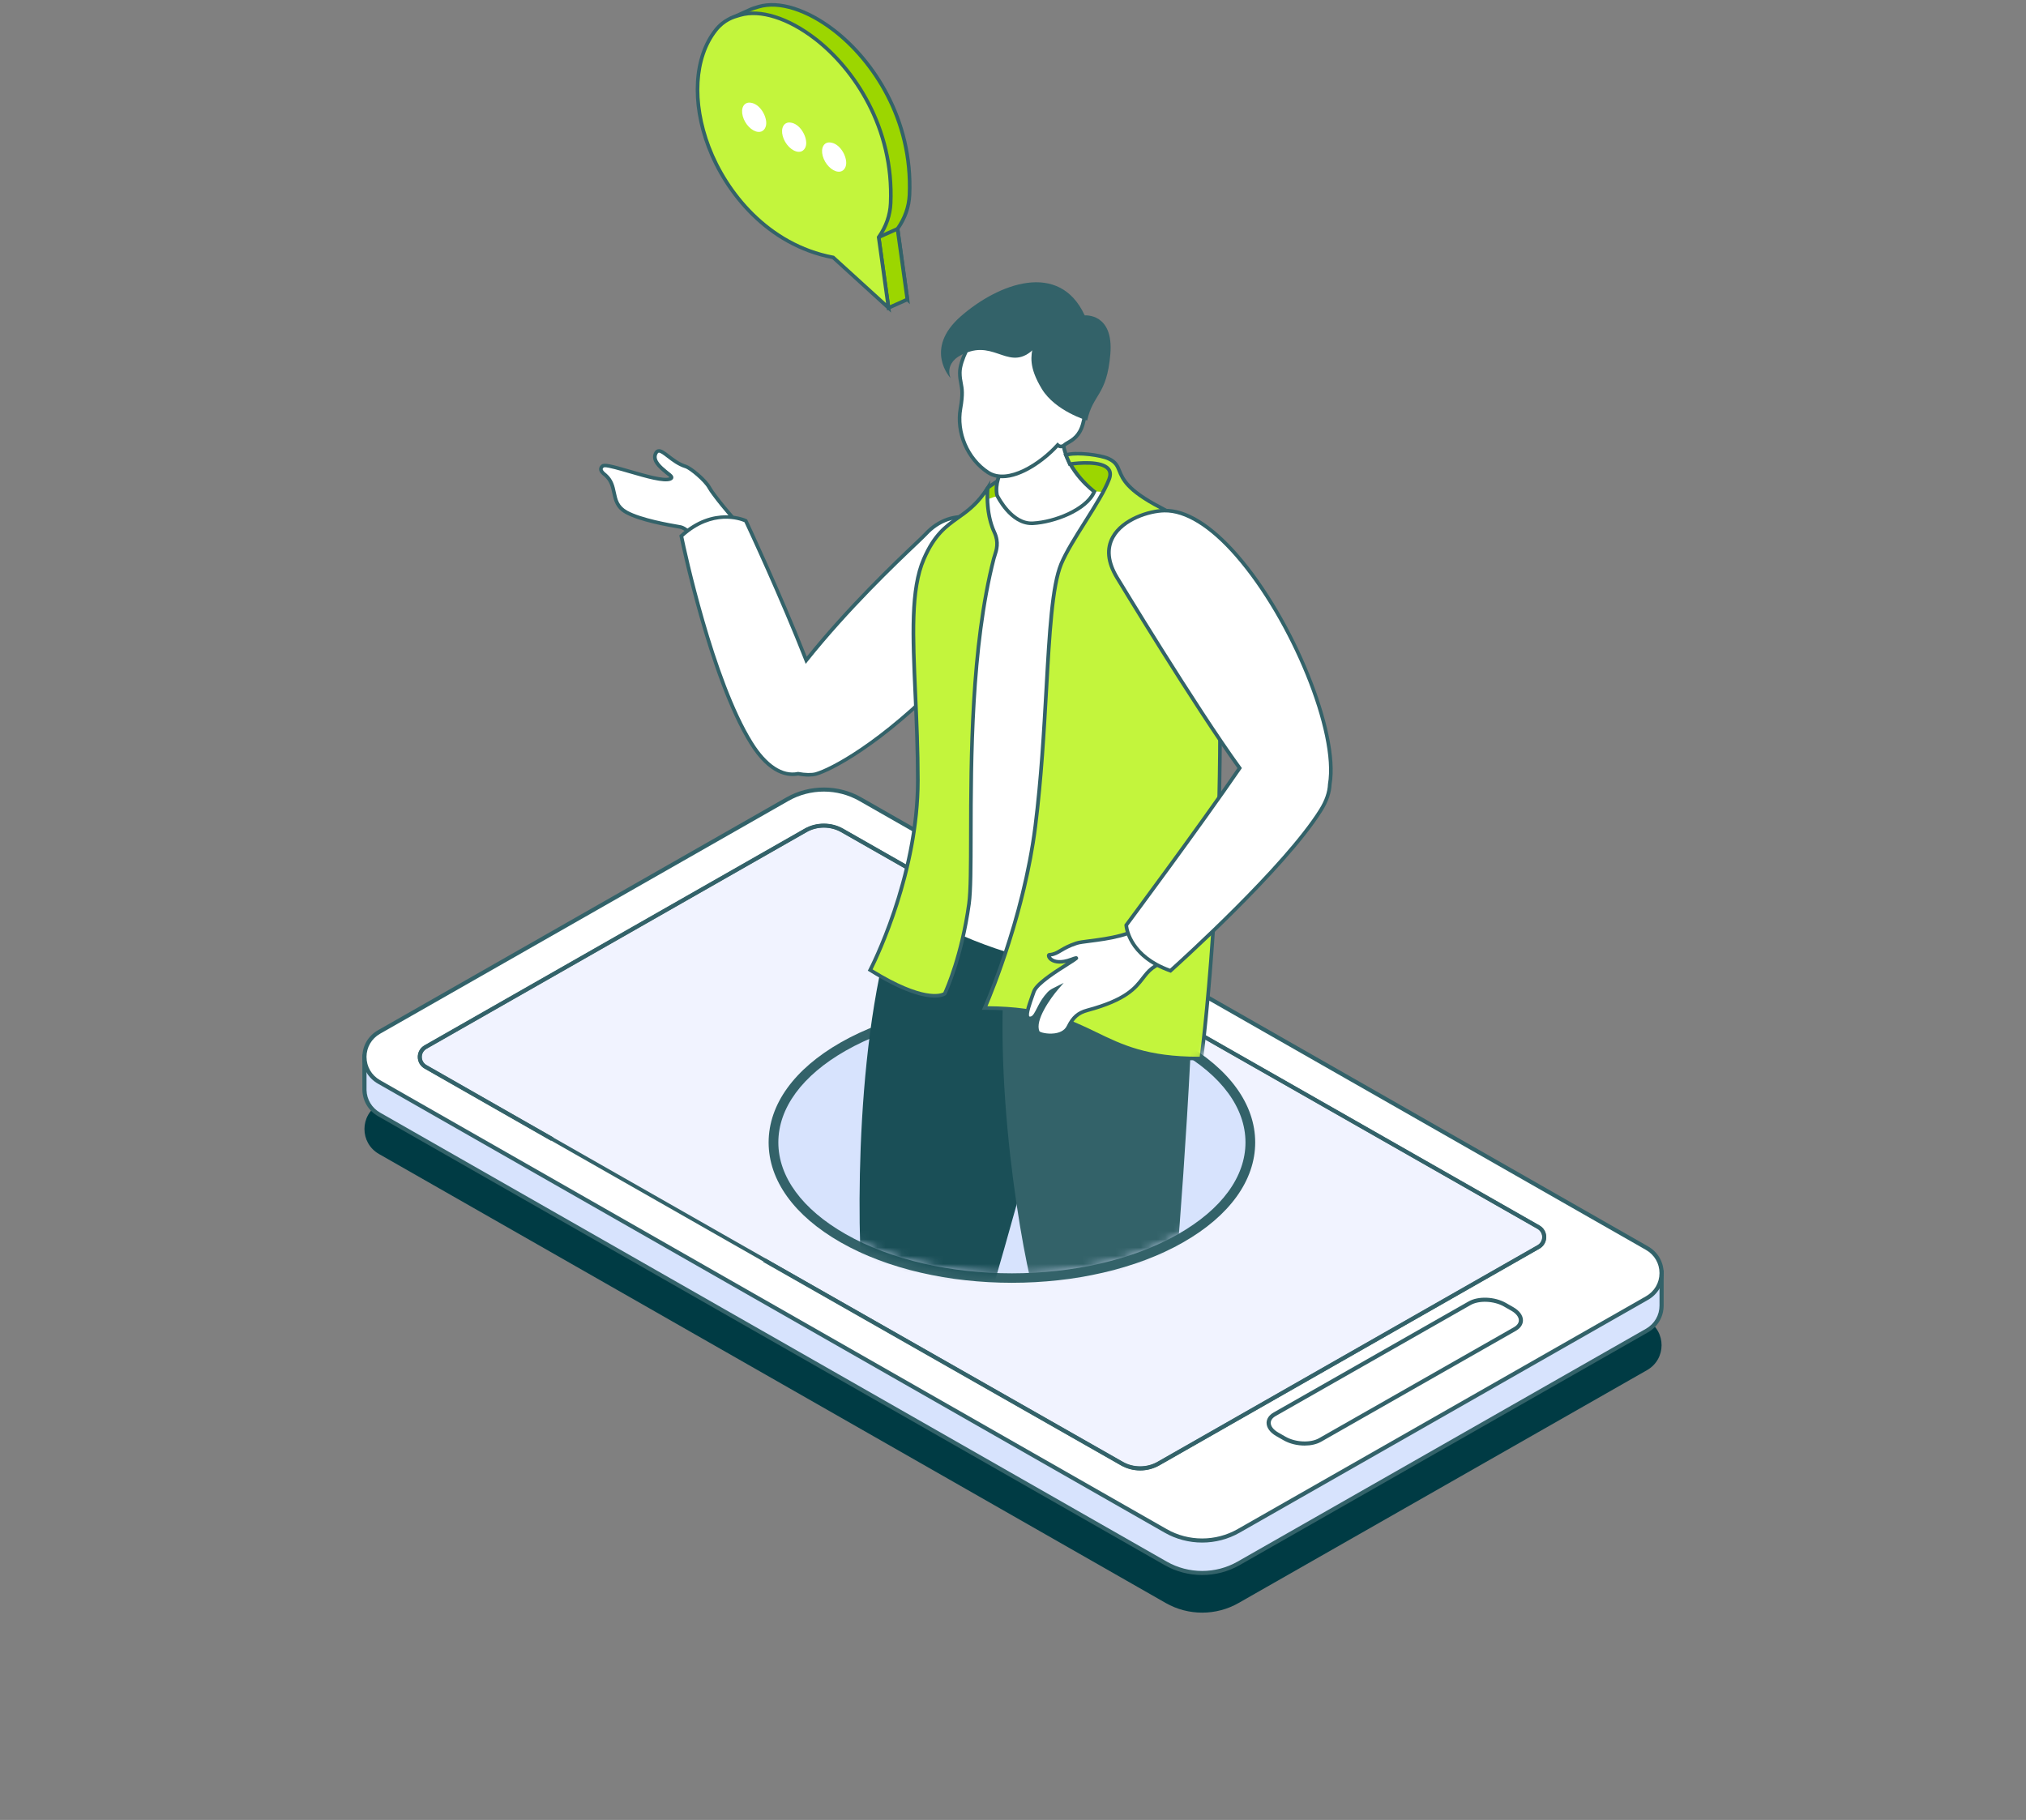 <svg width="246" height="221" viewBox="0 0 246 221" fill="none" xmlns="http://www.w3.org/2000/svg">
<rect x="0" y="0" width="246" height="221" fill="#808080" stroke="none"/>
<g clip-path="url(#clip0_5009_5156)">
<path d="M46.023 134.072L95.607 105.8C98.346 104.236 101.722 104.236 104.462 105.8L199.98 160.317C202.341 161.665 202.341 165.035 199.98 166.382L150.396 194.653C147.656 196.218 144.28 196.218 141.54 194.653L46.023 140.136C43.662 138.789 43.662 135.419 46.023 134.072Z" fill="#003B44"/>
<path d="M46.023 129.256L95.608 100.985C98.347 99.42 101.723 99.42 104.463 100.985L199.98 155.504C199.98 155.504 199.992 155.514 199.999 155.518L201.75 154.375V158.526C201.752 159.71 201.163 160.891 199.978 161.569L150.394 189.84C147.654 191.405 144.278 191.405 141.539 189.84L46.023 135.321C44.874 134.663 44.285 133.529 44.254 132.383V128.183L45.95 129.305C45.976 129.291 45.998 129.273 46.023 129.256Z" fill="#D7E3FD"/>
<path d="M44 128.183V132.383C44.035 133.702 44.743 134.879 45.895 135.536L141.413 190.055C142.818 190.858 144.391 191.258 145.967 191.258C147.542 191.258 149.116 190.858 150.521 190.055L200.105 161.784C201.297 161.104 202.005 159.887 202.002 158.526V154.375C202.002 154.284 201.953 154.2 201.87 154.157C201.789 154.115 201.69 154.118 201.612 154.169L199.989 155.229L104.587 100.775C101.779 99.173 98.29 99.17 95.481 100.775L45.954 129.011L44.393 127.977C44.315 127.926 44.215 127.921 44.135 127.965C44.052 128.007 44.002 128.092 44.002 128.183H44ZM44.504 128.648L45.81 129.511C45.89 129.565 45.997 129.567 46.08 129.518C46.084 129.514 46.124 129.488 46.129 129.486L95.732 101.203C98.387 99.687 101.682 99.687 104.336 101.203L199.854 155.72C199.935 155.767 200.058 155.778 200.138 155.727L201.501 154.838V158.529C201.503 159.71 200.888 160.764 199.854 161.356L150.27 189.627C147.616 191.143 144.32 191.143 141.666 189.627L46.148 135.106C45.15 134.535 44.535 133.515 44.504 132.376V128.646V128.648Z" fill="#336269"/>
<path d="M46.023 125.318L95.607 97.046C98.346 95.482 101.722 95.482 104.462 97.046L199.98 151.564C202.341 152.911 202.341 156.281 199.98 157.628L150.396 185.899C147.656 187.464 144.28 187.464 141.54 185.899L46.023 131.382C43.662 130.035 43.662 126.665 46.023 125.318Z" fill="white"/>
<path d="M51.669 127.146L97.818 100.835C98.49 100.452 99.257 100.248 100.033 100.248C100.809 100.248 101.575 100.452 102.247 100.835L186.797 149.012C187.736 149.547 187.736 150.885 186.797 151.421L140.653 177.73C139.981 178.113 139.215 178.314 138.439 178.314C137.663 178.314 136.896 178.113 136.224 177.73L51.669 129.553C50.733 129.017 50.733 127.682 51.669 127.149V127.146Z" fill="#F1F3FF"/>
<path d="M138.439 178.541C137.623 178.541 136.818 178.329 136.113 177.926L51.558 129.745C51.047 129.453 50.742 128.931 50.742 128.349C50.742 127.767 51.047 127.245 51.558 126.955L97.707 100.646C99.122 99.837 100.946 99.837 102.361 100.646L186.911 148.823C187.422 149.115 187.727 149.636 187.727 150.221C187.727 150.806 187.422 151.327 186.911 151.62L140.767 177.929C140.062 178.331 139.257 178.544 138.439 178.544V178.541ZM51.783 127.341C51.414 127.551 51.194 127.928 51.194 128.351C51.194 128.772 51.414 129.151 51.783 129.362L136.338 177.54C137.611 178.268 139.267 178.268 140.54 177.54L186.684 151.232C187.053 151.021 187.275 150.642 187.275 150.219C187.275 149.796 187.055 149.419 186.684 149.206L102.134 101.03C100.856 100.3 99.21 100.3 97.932 101.03L51.783 127.339V127.341Z" fill="#336269"/>
<path d="M51.544 126.931L97.693 100.62C99.115 99.808 100.951 99.81 102.372 100.62L186.923 148.798C187.441 149.095 187.753 149.626 187.753 150.218C187.753 150.81 187.443 151.343 186.923 151.638L140.778 177.944C140.069 178.349 139.259 178.564 138.439 178.564C137.618 178.564 136.809 178.349 136.099 177.944L92.661 153.233L92.912 152.802L136.352 177.514C137.62 178.237 139.262 178.237 140.53 177.514L186.674 151.205C187.036 150.999 187.251 150.63 187.251 150.216C187.251 149.802 187.036 149.432 186.674 149.226L102.124 101.048C100.856 100.325 99.216 100.322 97.948 101.048L51.8 127.359C51.44 127.565 51.222 127.934 51.222 128.346C51.222 128.757 51.438 129.127 51.8 129.333L67.177 138.11L66.926 138.541L51.549 129.763C51.031 129.466 50.721 128.938 50.721 128.346C50.721 127.754 51.031 127.223 51.549 126.928L51.544 126.931Z" fill="#336269"/>
<path d="M44 128.349C44 129.705 44.707 130.919 45.895 131.595L141.413 186.114C142.818 186.917 144.391 187.317 145.967 187.317C147.542 187.317 149.116 186.917 150.521 186.114L200.105 157.843C201.293 157.165 202.002 155.951 202.002 154.597C202.002 153.243 201.293 152.027 200.105 151.348L104.587 96.831C101.779 95.229 98.29 95.229 95.481 96.831L45.895 125.103C44.707 125.781 44 126.995 44 128.351V128.349ZM44.502 128.349C44.502 127.172 45.117 126.12 46.146 125.531L95.73 97.259C97.057 96.502 98.545 96.123 100.031 96.123C101.516 96.123 103.007 96.502 104.334 97.259L199.852 151.776C200.883 152.366 201.498 153.418 201.498 154.595C201.498 155.771 200.883 156.824 199.852 157.413L150.268 185.684C147.613 187.197 144.318 187.2 141.664 185.684L46.148 131.167C45.117 130.578 44.504 129.525 44.504 128.349H44.502Z" fill="#336269"/>
<path d="M153.791 172.79C153.791 173.379 154.22 173.964 154.967 174.39L155.859 174.9C156.597 175.321 157.525 175.538 158.409 175.538C159.152 175.538 159.862 175.386 160.404 175.077L184.052 161.608C184.613 161.29 184.92 160.834 184.92 160.329C184.92 159.737 184.492 159.155 183.742 158.729L182.85 158.219C181.49 157.443 179.493 157.363 178.305 158.044L154.657 171.513C154.097 171.831 153.789 172.287 153.789 172.792L153.791 172.79ZM154.293 172.79C154.293 172.465 154.506 172.17 154.91 171.941L178.561 158.472C179.59 157.885 181.405 157.964 182.604 158.647L183.496 159.157C184.085 159.494 184.421 159.92 184.421 160.329C184.421 160.654 184.208 160.946 183.804 161.178L160.155 174.647C159.124 175.234 157.312 175.154 156.112 174.472L155.22 173.962C154.631 173.625 154.295 173.199 154.295 172.79H154.293Z" fill="#336269"/>
<path d="M88.755 2.22L90.846 1.278C91.393 1.004 91.866 0.892 92.138 0.81C98.403 -1.031 111.064 9.021 110.43 23.66C110.354 25.344 109.73 26.719 108.98 27.783L109.363 30.529L110.175 36.355L103.454 30.236C90.757 27.835 84.184 12.576 88.121 4.372L88.757 2.218L88.755 2.22Z" fill="#9CD600"/>
<path d="M110.478 36.933L103.35 30.443C97.405 29.297 92.245 25.227 89.186 19.263C86.492 14.01 86.007 8.271 87.923 4.281L88.574 2.064L90.755 1.079C91.228 0.841 91.656 0.721 91.94 0.64L92.075 0.6C94.594 -0.139 98.082 0.953 101.41 3.519C106.142 7.167 111.056 14.377 110.653 23.669C110.587 25.148 110.102 26.549 109.213 27.837L110.481 36.93L110.478 36.933ZM88.94 2.377L88.335 4.435C86.463 8.339 86.946 13.931 89.582 19.064C92.588 24.925 97.661 28.92 103.497 30.024L103.558 30.036L109.873 35.784L108.751 27.73L108.801 27.66C109.674 26.42 110.149 25.07 110.213 23.651C110.608 14.525 105.787 7.445 101.141 3.862C97.925 1.383 94.585 0.321 92.205 1.018L92.063 1.058C91.779 1.138 91.394 1.248 90.949 1.47L88.943 2.375L88.94 2.377Z" fill="#336269"/>
<path d="M110.172 36.359L107.884 37.381L106.689 28.807L108.977 27.785L110.172 36.359Z" fill="#9CD600"/>
<path d="M107.707 37.702L106.451 28.676L109.16 27.465L110.419 36.49L107.71 37.702H107.707ZM106.931 28.941L108.062 37.061L109.929 36.226L108.798 28.103L106.931 28.938V28.941Z" fill="#336269"/>
<path d="M89.848 1.834C96.112 -0.006 108.774 10.046 108.14 24.684C108.067 26.366 107.44 27.743 106.69 28.808L107.073 31.553L107.885 37.379L101.163 31.261C87.515 28.679 80.936 11.236 86.891 3.673C88.005 2.26 89.316 1.989 89.85 1.832L89.848 1.834Z" fill="#C3F53C"/>
<path d="M108.191 37.955L101.063 31.464C93.059 29.923 87.959 23.473 85.849 17.937C83.743 12.41 84.077 6.893 86.717 3.539C87.786 2.183 89.042 1.832 89.646 1.661L89.788 1.621C92.305 0.882 95.792 1.972 99.121 4.54C103.852 8.189 108.766 15.399 108.364 24.691C108.297 26.169 107.812 27.57 106.923 28.861L108.191 37.952V37.955ZM89.913 2.042L89.766 2.085C89.165 2.253 88.044 2.566 87.067 3.808C84.519 7.043 84.212 12.399 86.263 17.782C88.335 23.22 93.348 29.558 101.207 31.046L101.269 31.057L107.583 36.806L106.462 28.751L106.511 28.681C107.384 27.442 107.86 26.092 107.924 24.672C108.319 15.547 103.495 8.467 98.851 4.886C95.636 2.407 92.295 1.346 89.915 2.042H89.913Z" fill="#336269"/>
<path d="M102.747 19.867C102.723 20.383 102.383 20.91 101.772 20.849C101.001 20.779 100.168 19.927 99.899 18.945C99.631 17.963 100.038 17.228 100.798 17.299C101.976 17.406 102.801 18.915 102.747 19.869V19.867Z" fill="white"/>
<path d="M97.892 17.451C97.868 17.968 97.528 18.494 96.917 18.433C96.146 18.363 95.311 17.509 95.041 16.527C94.774 15.544 95.181 14.812 95.94 14.88C97.118 14.99 97.944 16.496 97.89 17.451H97.892Z" fill="white"/>
<path d="M93.035 15.035C93.014 15.55 92.671 16.076 92.06 16.017C91.289 15.947 90.456 15.093 90.189 14.111C89.919 13.129 90.326 12.394 91.088 12.465C92.266 12.575 93.092 14.083 93.037 15.035H93.035Z" fill="white"/>
<path d="M122.867 155.771C115.339 155.771 107.811 154.136 102.079 150.864C96.437 147.644 93.328 143.333 93.328 138.726C93.328 134.118 96.437 129.808 102.079 126.588C113.541 120.044 132.195 120.044 143.657 126.588C149.302 129.808 152.408 134.121 152.408 138.726C152.408 143.331 149.3 147.644 143.657 150.864C137.925 154.136 130.397 155.771 122.869 155.771H122.867ZM102.557 127.406C97.222 130.451 94.284 134.472 94.284 138.726C94.284 142.98 97.222 147.001 102.557 150.046C113.757 156.438 131.98 156.438 143.177 150.046C148.512 147.001 151.45 142.98 151.45 138.726C151.45 134.472 148.512 130.451 143.177 127.406C131.978 121.014 113.757 121.014 102.557 127.406Z" fill="#336269"/>
<path d="M143.178 127.406C131.979 121.014 113.758 121.014 102.558 127.406C97.223 130.451 94.285 134.472 94.285 138.726C94.285 142.98 97.223 147.001 102.558 150.046C113.758 156.438 131.981 156.438 143.178 150.046C148.513 147.001 151.452 142.98 151.452 138.726C151.452 134.472 148.513 130.451 143.178 127.406Z" fill="#D7E3FD"/>
<path d="M122.868 155.055C115.472 155.055 108.077 153.449 102.446 150.235C97.041 147.15 94.064 143.062 94.064 138.726C94.064 134.39 97.041 130.302 102.446 127.217C113.705 120.79 132.028 120.79 143.289 127.217C148.695 130.304 151.673 134.39 151.673 138.726C151.673 143.062 148.697 147.148 143.289 150.235C137.658 153.449 130.263 155.055 122.868 155.055ZM122.868 122.829C115.553 122.829 108.238 124.417 102.669 127.596C97.405 130.601 94.507 134.553 94.507 138.726C94.507 142.898 97.405 146.851 102.669 149.856C113.807 156.213 131.929 156.213 143.067 149.856C148.33 146.851 151.228 142.898 151.228 138.726C151.228 134.553 148.33 130.601 143.067 127.596C137.498 124.417 130.183 122.829 122.868 122.829Z" fill="#336269"/>
<mask id="mask0_5009_5156" style="mask-type:luminance" maskUnits="userSpaceOnUse" x="68" y="29" width="100" height="126">
<path d="M164.609 84.426C163.411 81.587 161.597 75.438 161.597 75.438L151.45 62.121L141.635 51.061C141.635 51.061 141.878 40.903 142.058 40.096C142.238 39.29 139.725 34.275 139.725 34.275L130.172 29.076L114.715 34.275L105.661 41.848L109.578 54.213L98.026 60.437L81.312 48.156L68.906 51.475V60.437L77.998 66.574L84.698 94.031L104.371 97.198L101.928 115.174L104.284 126.515C103.697 126.8 103.113 127.088 102.557 127.406C97.222 130.451 94.284 134.471 94.284 138.725C94.284 142.98 97.222 147 102.557 150.045C113.756 156.437 131.98 156.437 143.177 150.045C148.512 147 151.45 142.98 151.45 138.725C151.45 135.159 149.375 131.756 145.562 128.956L152.406 118.761L161.597 108.316L167.242 95.072C167.242 95.072 165.806 87.265 164.611 84.428L164.609 84.426Z" fill="white"/>
</mask>
<g mask="url(#mask0_5009_5156)">
<path d="M105.772 151.591C103.768 160.16 103.21 190.882 103.117 195.195C103.07 197.478 113.789 202.118 114.963 197.104C118.975 179.953 118.937 158.317 119.048 156.046C119.387 149.116 107.033 146.202 105.772 151.593V151.591Z" fill="#064929"/>
<path d="M107.519 115.246C103.258 132.392 104.308 156.407 105.054 158.778C107.942 167.958 118.094 164.66 119.695 159.346C120.925 155.265 130.942 120.817 130.303 116.57C127.945 100.917 110.902 101.635 107.519 115.246Z" fill="#1A4F57"/>
<path d="M142.153 161.124C141.252 154.264 125.437 152.307 125.155 157.85C124.708 166.66 130.109 198.465 130.786 202.705C131.145 204.953 141.924 206.464 142.186 201.307C143.081 183.674 142.449 163.371 142.153 161.124Z" fill="#11673E"/>
<path d="M122.052 116.694C120.502 134.282 124.896 156.238 126.001 158.467C130.28 167.099 141.773 162.066 142.53 156.575C143.112 152.356 145.475 118.785 144.77 114.547C142.386 100.198 123.28 102.731 122.052 116.694Z" fill="#336269"/>
<path d="M89.641 63.548C89.293 63.333 86.601 60.105 86.133 59.221C85.664 58.337 83.864 56.836 83.27 56.651C81.288 56.041 80.105 53.922 79.591 55.105C79.187 56.041 80.417 56.925 80.987 57.414C81.21 57.603 81.853 57.98 81.342 58.167C79.937 58.684 73.746 56.12 73.178 56.583C72.61 57.046 73.301 57.507 73.521 57.704C75.104 59.1 73.985 61.064 76.067 62.21C77.893 63.216 81.598 63.815 82.596 63.99C83.594 64.166 84.966 66.121 84.966 66.121C84.966 66.121 89.991 63.763 89.641 63.546V63.548Z" fill="white"/>
<path d="M84.893 66.398L84.787 66.246C84.42 65.725 83.303 64.338 82.561 64.207L82.369 64.174C81.096 63.954 77.718 63.37 75.962 62.404C74.739 61.73 74.541 60.79 74.347 59.88C74.19 59.148 74.044 58.456 73.377 57.869L73.301 57.806C73.09 57.633 72.74 57.343 72.74 56.968C72.74 56.765 72.842 56.58 73.041 56.419C73.358 56.159 74.243 56.384 76.499 57.041C78.312 57.567 80.569 58.224 81.269 57.967C81.278 57.965 81.285 57.96 81.293 57.958C81.229 57.878 81.068 57.757 80.992 57.7C80.935 57.658 80.883 57.619 80.845 57.586L80.666 57.434C80.029 56.905 78.962 56.019 79.393 55.025C79.504 54.765 79.665 54.606 79.866 54.557C80.266 54.454 80.689 54.782 81.276 55.233C81.832 55.661 82.523 56.194 83.341 56.447C83.98 56.646 85.825 58.159 86.334 59.125C86.79 59.988 89.435 63.154 89.764 63.365L89.876 63.433L89.885 63.594C89.878 63.737 89.856 64.074 85.066 66.321L84.895 66.401L84.893 66.398ZM73.441 56.742C73.381 56.742 73.336 56.748 73.308 56.76C73.228 56.828 73.18 56.901 73.18 56.966C73.18 57.137 73.441 57.352 73.58 57.467L73.668 57.541C74.444 58.224 74.612 59.02 74.775 59.789C74.964 60.675 75.127 61.443 76.173 62.02C77.865 62.951 81.309 63.547 82.442 63.742L82.636 63.777C83.561 63.938 84.673 65.351 85.04 65.844C86.904 64.965 88.868 63.959 89.357 63.587C88.638 62.892 86.358 60.112 85.936 59.321C85.496 58.491 83.739 57.025 83.204 56.858C82.307 56.583 81.581 56.021 80.999 55.572C80.588 55.254 80.164 54.924 79.972 54.973C79.897 54.992 79.835 55.102 79.797 55.191C79.497 55.886 80.37 56.613 80.949 57.092L81.136 57.247C81.169 57.277 81.214 57.31 81.262 57.345C81.501 57.527 81.799 57.752 81.756 58.03C81.74 58.135 81.669 58.278 81.423 58.369C80.583 58.678 78.444 58.056 76.374 57.453C75.264 57.13 73.914 56.737 73.443 56.737L73.441 56.742Z" fill="#336269"/>
<path d="M121.225 65.755C120.387 62.694 115.625 61.326 112.384 64.871C111.546 65.786 104.229 72.262 97.894 80.181C94.662 71.97 90.552 63.244 90.552 63.244C90.552 63.244 86.746 61.403 82.727 65.096C82.727 65.096 86.176 82.16 91.208 90.238C93.164 93.376 95.225 94.31 96.909 93.957C97.794 94.127 98.596 94.125 99.069 93.996C100.879 93.498 107.099 90.273 115.1 81.998C123.101 73.724 122.048 68.775 121.222 65.758L121.225 65.755Z" fill="white"/>
<path d="M98.214 94.305C97.817 94.305 97.37 94.263 96.911 94.176C95.723 94.405 93.417 94.197 91.02 90.347C86.024 82.33 82.543 65.304 82.508 65.133L82.484 65.014L82.574 64.93C86.658 61.178 90.608 63.021 90.646 63.042L90.717 63.075L90.75 63.145C90.791 63.232 94.779 71.719 97.957 79.741C102.965 73.534 108.574 68.201 110.992 65.905C111.607 65.32 112.052 64.897 112.215 64.719C113.828 62.956 116.029 62.198 118.099 62.687C119.757 63.08 121.035 64.233 121.434 65.692C122.184 68.433 123.58 73.534 115.257 82.141C107.027 90.654 100.821 93.729 99.125 94.197C98.879 94.265 98.564 94.3 98.212 94.3L98.214 94.305ZM96.906 93.732L96.951 93.739C97.758 93.893 98.546 93.909 99.009 93.781C100.672 93.322 106.778 90.284 114.94 81.844C123.088 73.415 121.737 68.468 121.011 65.811C120.654 64.506 119.499 63.472 117.999 63.117C116.09 62.663 114.051 63.374 112.546 65.016C112.371 65.206 111.945 65.61 111.302 66.225C108.853 68.555 103.116 74.004 98.068 80.316L97.829 80.616L97.689 80.26C94.651 72.542 90.793 64.27 90.388 63.407C89.856 63.18 86.544 61.959 82.972 65.17C83.293 66.714 86.667 82.524 91.401 90.121C93.095 92.838 95.035 94.127 96.868 93.739L96.913 93.729L96.906 93.732Z" fill="#336269"/>
<path d="M119.932 59.242C119.932 59.242 124.588 55.479 130.19 55.566C135.795 55.653 135.795 56.618 135.463 57.458C135.132 58.298 135.494 60.498 133.689 60.77C131.884 61.041 120.59 63.361 119.35 62.779C118.11 62.196 119.932 59.24 119.932 59.24V59.242Z" fill="#9CD600"/>
<path d="M120.126 63.09C119.717 63.09 119.419 63.055 119.256 62.977C119.005 62.861 118.837 62.662 118.754 62.388C118.428 61.308 119.606 59.348 119.743 59.126L119.793 59.069C119.84 59.032 124.468 55.344 130.003 55.344C130.067 55.344 130.131 55.344 130.195 55.344C134.406 55.409 135.322 55.968 135.648 56.448C135.901 56.819 135.795 57.227 135.672 57.535C135.596 57.732 135.556 58.04 135.516 58.37C135.39 59.378 135.22 60.76 133.722 60.983C133.33 61.041 132.471 61.2 131.383 61.401C126.729 62.264 122.111 63.085 120.126 63.085V63.09ZM120.1 59.388C119.75 59.968 118.953 61.52 119.178 62.264C119.225 62.419 119.31 62.519 119.445 62.582C120.349 63.003 127.746 61.635 131.302 60.975C132.395 60.772 133.256 60.613 133.656 60.555C134.82 60.379 134.955 59.285 135.076 58.321C135.123 57.949 135.161 57.626 135.26 57.381C135.388 57.053 135.395 56.862 135.281 56.696C134.903 56.137 133.188 55.83 130.188 55.786C130.126 55.786 130.065 55.786 130.001 55.786C124.853 55.786 120.495 59.084 120.1 59.39V59.388Z" fill="#336269"/>
<path d="M132.339 59.658C132.339 59.658 139.219 59.352 144.414 65.379C149.609 71.408 142.479 113.857 143.683 118.296C143.683 118.296 130.664 119.55 117.028 113.691C117.028 113.691 115.495 77.059 114.875 74.107C114.333 71.525 114.84 61.532 121.265 60.21C127.691 58.891 132.339 59.658 132.339 59.658Z" fill="white"/>
<path d="M121.064 60.148C121.064 60.148 122.758 63.686 125.419 63.541C128.081 63.396 131.935 61.902 132.874 59.701C132.874 59.701 128.743 56.642 129.041 52.605C129.337 48.592 120.092 55.528 121.064 60.148Z" fill="white"/>
<path d="M125.256 63.763C122.58 63.763 120.933 60.386 120.862 60.241L120.846 60.192C120.247 57.343 123.209 53.989 125.348 52.429C126.046 51.919 127.77 50.792 128.736 51.318C129.008 51.468 129.32 51.814 129.261 52.621C128.975 56.487 132.966 59.495 133.006 59.525L133.145 59.628L133.079 59.785C132.064 62.161 127.986 63.62 125.433 63.761C125.374 63.763 125.317 63.765 125.258 63.765L125.256 63.763ZM121.274 60.077C121.423 60.374 123.041 63.468 125.407 63.323C128.087 63.178 131.634 61.691 132.601 59.766C131.856 59.174 128.546 56.316 128.823 52.588C128.856 52.125 128.757 51.828 128.525 51.702C128.026 51.428 126.883 51.854 125.613 52.782C123.155 54.576 120.806 57.738 121.276 60.077H121.274Z" fill="#336269"/>
<path d="M131.176 48.907C131.453 47.831 131.642 46.528 131.678 44.891C131.775 40.438 124.382 35.075 118.044 41.275C118.044 41.275 116.544 43.672 116.542 45.246C116.542 46.82 117.105 46.874 116.62 49.585C116.135 52.298 117.256 55.581 119.955 57.359C122.298 58.9 126.244 56.456 128.418 54.038C128.709 54.309 129.04 54.223 129.253 54.019C129.636 53.647 130.966 53.392 131.484 51.465C131.903 49.903 131.862 49.199 131.176 48.902V48.907Z" fill="white"/>
<path d="M121.693 58.072C121.028 58.072 120.399 57.913 119.838 57.546C117.278 55.862 115.866 52.574 116.408 49.552C116.713 47.843 116.595 47.227 116.469 46.58C116.398 46.21 116.325 45.829 116.325 45.251C116.325 43.633 117.799 41.264 117.86 41.165C120.728 38.352 124.179 37.538 127.357 38.887C130.042 40.031 131.956 42.557 131.904 44.9C131.871 46.362 131.719 47.641 131.438 48.797C132.152 49.227 132.076 50.139 131.703 51.531C131.281 53.093 130.335 53.631 129.772 53.952C129.618 54.038 129.483 54.115 129.412 54.183C129.171 54.417 128.802 54.534 128.454 54.337C126.862 56.049 124.066 58.075 121.695 58.075L121.693 58.072ZM118.201 41.432C118.201 41.432 116.765 43.759 116.763 45.249C116.763 45.787 116.829 46.133 116.9 46.495C117.028 47.155 117.158 47.836 116.841 49.625C116.33 52.483 117.664 55.589 120.082 57.179C122.344 58.669 126.223 56.155 128.256 53.895L128.407 53.727L128.573 53.881C128.807 54.099 129.02 53.942 129.1 53.865C129.211 53.757 129.368 53.671 129.547 53.566C130.084 53.259 130.898 52.798 131.272 51.412C131.721 49.735 131.556 49.307 131.09 49.103L130.917 49.028L130.964 48.848C131.265 47.681 131.426 46.383 131.459 44.882C131.506 42.711 129.706 40.356 127.179 39.28C124.175 38.003 120.903 38.785 118.201 41.427V41.432Z" fill="#336269"/>
<path d="M131.705 38.298C131.705 38.298 129.391 37.676 126.211 41.629C123.034 45.581 121.305 41.664 117.82 42.672C114.338 43.678 115.424 45.918 115.424 45.918C115.424 45.918 112.1 42.401 116.668 38.406C121.239 34.411 128.627 31.616 131.705 38.296V38.298Z" fill="#336269"/>
<path d="M131.705 38.298C131.705 38.298 135.247 37.98 134.818 43.018C134.393 48.056 132.708 47.817 132.008 51.061C132.008 51.061 128.145 49.931 126.505 47.235C124.866 44.538 125.202 43.203 125.426 42.012C125.653 40.822 131.002 37.159 131.705 38.296V38.298Z" fill="#336269"/>
<path d="M129.897 56.358C129.897 56.358 135.716 55.435 134.671 58.192C133.625 60.949 130.067 65.538 128.846 68.492C126.932 73.127 127.391 86.952 125.709 100.325C124.252 111.902 119.561 122.403 119.561 122.403C133.431 122.403 132.624 128.631 145.875 128.54C145.875 128.54 149.407 101.918 147.654 70.267C147.462 66.782 146.417 64.497 140.883 61.618C134.448 58.269 136.916 56.793 134.621 55.703C133.67 55.252 130.597 54.847 129.419 55.264L129.897 56.358Z" fill="#C3F53C"/>
<path d="M145.592 128.76C139.157 128.76 135.992 127.226 132.928 125.739C129.768 124.207 126.501 122.621 119.559 122.621H119.219L119.356 122.315C119.403 122.209 124.052 111.708 125.488 100.3C126.207 94.574 126.536 88.763 126.825 83.631C127.22 76.626 127.532 71.093 128.639 68.41C129.245 66.944 130.425 65.071 131.568 63.26C132.732 61.41 133.939 59.502 134.464 58.115C134.632 57.671 134.61 57.329 134.397 57.072C133.671 56.197 130.927 56.415 129.931 56.574L129.761 56.599L129.122 55.138L129.344 55.058C130.577 54.621 133.726 55.035 134.717 55.505C135.658 55.952 135.874 56.483 136.122 57.095C136.512 58.057 137.047 59.371 140.986 61.422C146.555 64.322 147.677 66.67 147.875 70.253C149.609 101.56 146.129 128.3 146.094 128.566L146.068 128.756H145.876C145.782 128.756 145.687 128.758 145.592 128.758V128.76ZM119.895 122.186C126.709 122.235 129.969 123.816 133.125 125.346C136.281 126.875 139.264 128.323 145.583 128.323C145.616 128.323 145.647 128.323 145.68 128.323C145.99 125.87 149.089 100.159 147.435 70.281C147.241 66.79 146.198 64.631 140.783 61.813C136.699 59.687 136.129 58.283 135.715 57.261C135.474 56.667 135.315 56.275 134.528 55.903C133.657 55.489 130.972 55.126 129.723 55.407L130.035 56.118C130.797 56.015 133.823 55.685 134.743 56.796C135.06 57.177 135.105 57.673 134.88 58.269C134.338 59.696 133.177 61.539 131.947 63.492C130.816 65.288 129.645 67.145 129.053 68.576C127.974 71.191 127.648 76.968 127.272 83.657C126.981 88.793 126.654 94.617 125.933 100.354C124.627 110.738 120.674 120.369 119.898 122.186H119.895Z" fill="#336269"/>
<path d="M119.933 59.242C119.933 59.242 119.599 62.198 120.737 64.635C121.423 66.106 120.827 67.21 120.669 67.826C116.756 83.093 118.367 104.582 117.659 109.732C116.737 116.449 114.714 120.666 114.714 120.666C114.714 120.666 112.748 122.216 105.66 117.796C105.66 117.796 111.444 106.797 111.444 94.78C111.444 82.763 109.843 73.261 112.168 67.896C114.494 62.531 117.193 63.585 119.933 59.245V59.242Z" fill="#C3F53C"/>
<path d="M113.496 121.141C112.166 121.141 109.72 120.584 105.542 117.976L105.369 117.869L105.464 117.691C105.521 117.581 111.222 106.598 111.222 94.775C111.222 91.061 111.061 87.493 110.922 84.347C110.6 77.188 110.347 71.535 111.963 67.805C113.278 64.774 114.695 63.763 116.195 62.694C117.349 61.871 118.546 61.02 119.744 59.125L120.257 58.312L120.15 59.266C120.148 59.294 119.838 62.192 120.936 64.542C121.546 65.849 121.208 66.871 120.983 67.547C120.943 67.669 120.905 67.779 120.881 67.877C118.14 78.572 118.116 92.299 118.102 101.38C118.095 105.197 118.09 108.212 117.877 109.758C116.961 116.43 114.932 120.713 114.91 120.757L114.849 120.834C114.813 120.862 114.435 121.141 113.493 121.141H113.496ZM105.949 117.712C112.102 121.512 114.236 120.671 114.541 120.511C114.783 119.985 116.592 115.885 117.442 109.699C117.65 108.181 117.655 105.181 117.662 101.38C117.678 92.275 117.7 78.519 120.456 67.77C120.482 67.664 120.522 67.545 120.567 67.412C120.782 66.764 121.075 65.875 120.538 64.725C119.741 63.02 119.647 61.095 119.668 60.028C118.58 61.537 117.503 62.304 116.457 63.048C115.007 64.079 113.64 65.054 112.374 67.975C110.796 71.615 111.049 77.225 111.366 84.326C111.508 87.476 111.669 91.05 111.669 94.773C111.669 105.871 106.694 116.227 105.951 117.71L105.949 117.712Z" fill="#336269"/>
<path d="M139.715 111.785C137.112 114.196 131.969 114.124 130.711 114.536C128.785 115.165 128.517 115.869 127.424 115.939C127.093 115.96 127.673 117.415 130.129 116.493C132.584 115.574 126.116 118.745 125.529 120.42C124.943 122.095 124.216 123.886 125.224 123.638C125.851 123.481 126.076 122.209 126.994 121.051C127.555 120.345 127.725 120.315 128.279 120.034C128.279 120.034 125.203 123.601 126.019 125.331C126.206 125.729 128.988 126.215 129.731 124.679C130.318 123.46 130.985 122.962 132.035 122.682C140.294 120.455 137.446 117.744 142.059 116.631L139.715 111.785Z" fill="white"/>
<path d="M127.559 125.953H127.536C126.821 125.948 125.974 125.764 125.816 125.427C125.515 124.791 125.683 123.951 126.036 123.116C125.821 123.495 125.601 123.771 125.274 123.851C124.938 123.932 124.754 123.827 124.657 123.722C124.288 123.322 124.607 122.351 125.158 120.798L125.317 120.349C125.653 119.39 127.517 118.139 129.428 116.93C128.193 117.197 127.595 116.787 127.375 116.572C127.16 116.359 127.067 116.105 127.138 115.92C127.181 115.805 127.285 115.73 127.408 115.721C127.917 115.686 128.22 115.508 128.678 115.234C129.126 114.97 129.682 114.64 130.64 114.327C130.985 114.215 131.577 114.14 132.324 114.044C134.458 113.773 137.685 113.363 139.563 111.623L139.783 111.42L142.376 116.778L142.111 116.841C140.197 117.304 139.641 118.02 138.939 118.927C138.014 120.12 136.862 121.605 132.092 122.892C131.039 123.175 130.455 123.685 129.93 124.772C129.568 125.523 128.704 125.951 127.559 125.951V125.953ZM129.168 119.339L128.447 120.176C127.616 121.14 125.601 123.925 126.218 125.24C126.317 125.357 127.129 125.595 128.007 125.488C128.534 125.425 129.225 125.214 129.53 124.585C130.11 123.38 130.796 122.786 131.974 122.471C136.601 121.224 137.657 119.863 138.586 118.663C139.282 117.767 139.885 116.989 141.742 116.486L139.641 112.143C137.642 113.813 134.491 114.212 132.381 114.481C131.657 114.573 131.084 114.645 130.782 114.746C129.871 115.043 129.339 115.358 128.91 115.613C128.475 115.871 128.123 116.081 127.597 116.144C127.633 116.205 127.699 116.285 127.808 116.359C128.08 116.547 128.735 116.785 130.051 116.292C130.528 116.114 130.767 116.023 130.879 116.242C130.992 116.467 130.902 116.525 129.79 117.227C128.487 118.05 126.06 119.58 125.738 120.497L125.579 120.948C125.26 121.846 124.777 123.203 124.988 123.432C125.009 123.453 125.08 123.453 125.17 123.432C125.426 123.369 125.646 122.938 125.901 122.438C126.126 121.996 126.407 121.444 126.821 120.922C127.349 120.256 127.571 120.148 128.011 119.931L129.173 119.346L129.168 119.339Z" fill="#336269"/>
<path d="M141.366 62.004C138.388 62.062 132.256 64.563 135.627 70.138C136.32 71.287 145.289 86.056 150.519 93.273C145.383 100.751 136.748 112.344 136.748 112.344C136.748 112.344 136.949 116.056 142.116 117.877C142.116 117.877 155.823 105.664 160.366 98.386C161.094 97.219 161.425 96.157 161.461 95.217C162.992 86.332 150.772 61.819 141.364 62.004H141.366Z" fill="white"/>
<path d="M142.169 118.128L142.044 118.084C136.799 116.232 136.539 112.513 136.529 112.354L136.524 112.277L136.572 112.214C136.657 112.099 145.166 100.669 150.251 93.276C144.849 85.797 135.531 70.405 135.438 70.251C134.272 68.322 134.104 66.588 134.942 65.099C136.188 62.877 139.446 61.824 141.362 61.787C144.04 61.717 147.144 63.639 150.333 67.295C157.144 75.113 162.768 88.961 161.684 95.253C161.649 96.263 161.268 97.365 160.558 98.501C156.049 105.723 142.406 117.918 142.268 118.042L142.171 118.128H142.169ZM136.979 112.408C137.038 112.939 137.568 115.988 142.07 117.628C143.314 116.51 155.907 105.115 160.182 98.27C160.852 97.198 161.209 96.169 161.244 95.208C162.314 88.989 156.742 75.319 149.997 67.58C146.898 64.025 143.894 62.173 141.372 62.222C139.562 62.257 136.489 63.237 135.33 65.309C134.575 66.654 134.741 68.242 135.819 70.026C135.914 70.181 145.327 85.729 150.702 93.145L150.792 93.269L150.705 93.396C145.827 100.499 137.691 111.449 136.979 112.408Z" fill="#336269"/>
</g>
</g>
<defs>
<clipPath id="clip0_5009_5156">
<rect width="158" height="220" fill="white" transform="translate(44 0.375)"/>
</clipPath>
</defs>
</svg>
